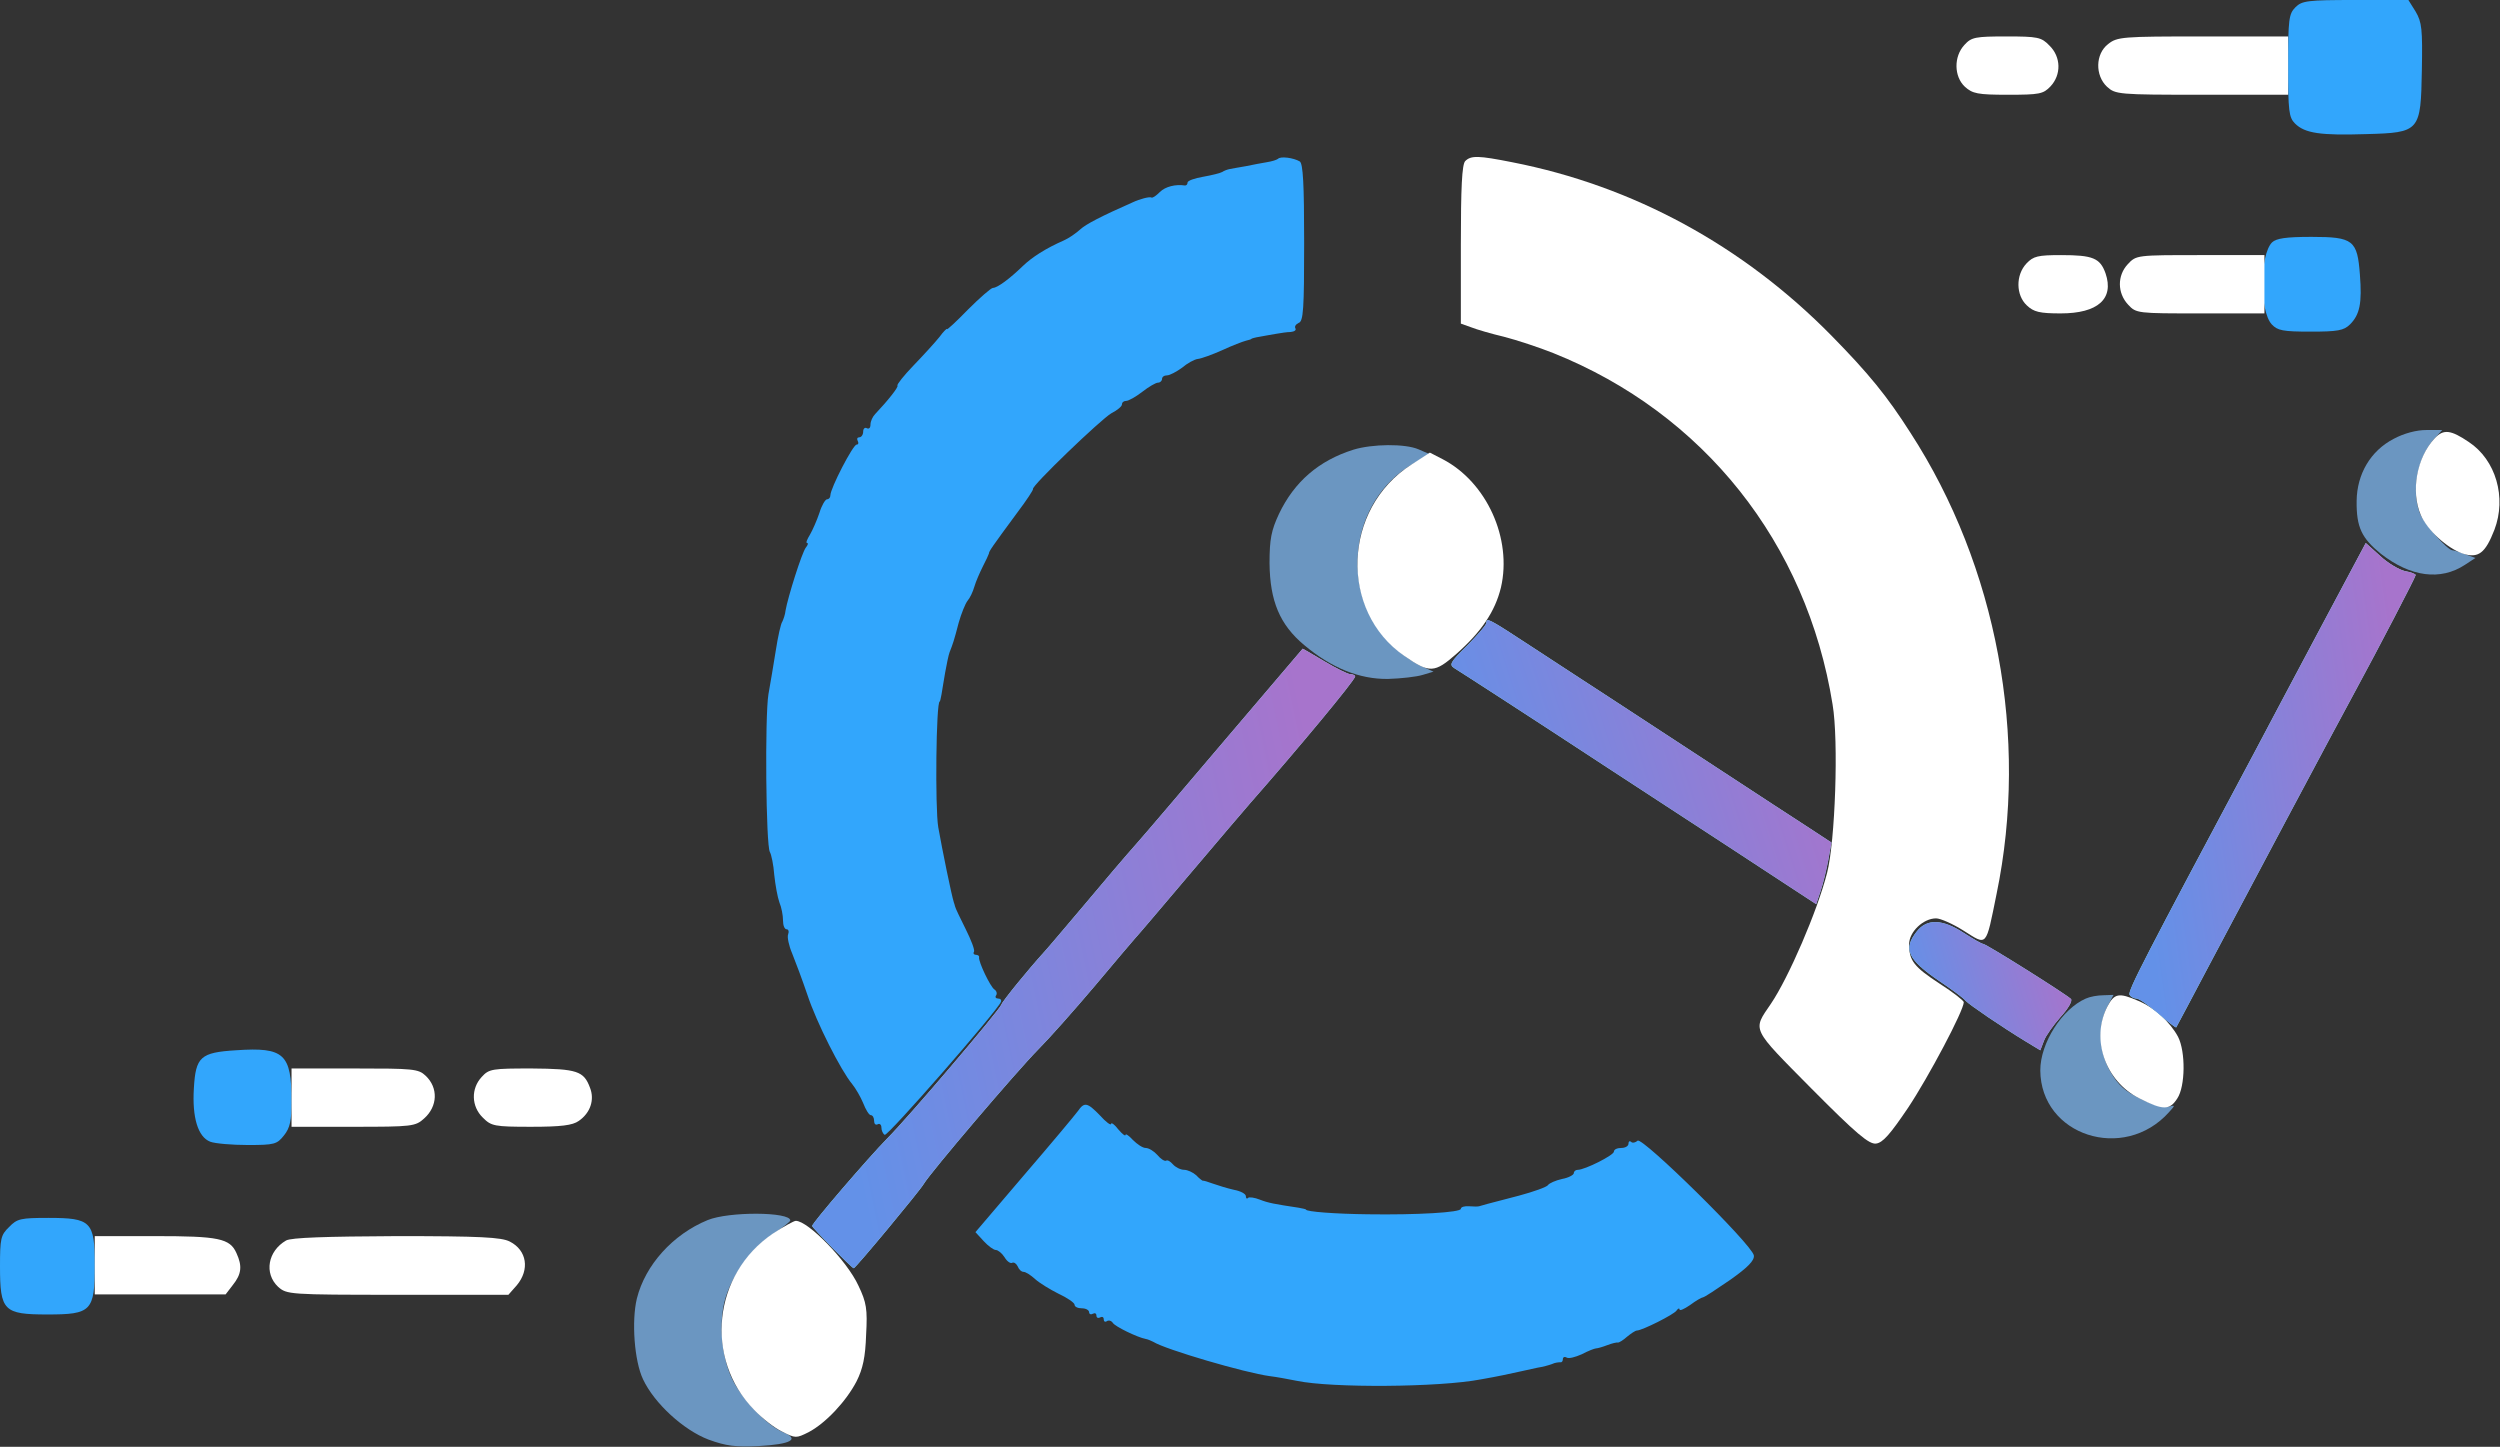 <?xml version="1.0" encoding="UTF-8"?> <svg xmlns="http://www.w3.org/2000/svg" width="686" height="397" viewBox="0 0 686 397" fill="none"><rect x="0" y="0" width="686" height="397" fill="#333333" stroke="none"/> <path d="M350.659 43.6C350.259 43.9 348.959 44.3 347.659 44.5C346.459 44.7 343.759 45.2 341.859 45.6C339.959 45.9 337.959 46.3 337.359 46.4C336.859 46.5 335.959 46.8 335.359 47.2C334.859 47.5 332.459 48.1 330.159 48.5C327.759 48.9 325.859 49.6 325.859 50.1C325.859 50.6 325.559 50.9 325.159 50.9C322.559 50.5 319.759 51.2 318.259 52.7C317.259 53.7 316.259 54.4 315.959 54.2C315.459 53.9 312.759 54.6 310.859 55.5C302.259 59.3 297.959 61.5 296.359 63C295.259 64 293.259 65.4 291.859 66C286.859 68.2 283.159 70.6 280.659 73C277.059 76.5 273.659 79 272.459 79C271.959 79 268.859 81.7 265.659 84.9C262.459 88.2 259.859 90.6 259.859 90.3C259.859 90 258.859 91 257.759 92.5C256.559 94 253.359 97.5 250.659 100.3C248.059 103 246.059 105.5 246.259 105.8C246.659 106.1 243.759 109.8 240.159 113.6C239.459 114.3 238.859 115.6 238.859 116.5C238.859 117.4 238.459 117.8 237.859 117.5C237.359 117.2 236.859 117.6 236.859 118.4C236.859 119.3 236.359 120 235.759 120C235.259 120 235.059 120.4 235.359 121C235.659 121.5 235.559 122 235.059 122C234.059 122 227.859 134 227.859 135.9C227.859 136.5 227.459 137 226.959 137C226.459 137 225.459 138.7 224.859 140.7C224.159 142.8 222.959 145.5 222.259 146.7C221.459 148 221.059 149 221.459 149C221.859 149 221.659 149.6 221.159 150.2C220.059 151.5 216.159 164 215.559 167.5C215.459 168.6 214.959 170 214.659 170.6C214.259 171.1 213.459 174.7 212.859 178.6C212.259 182.4 211.359 187.7 210.859 190.5C209.859 196.5 210.159 232.1 211.259 233.8C211.659 234.5 212.259 237.3 212.459 240.1C212.759 242.9 213.359 246.2 213.859 247.6C214.459 249 214.859 251.2 214.859 252.6C214.859 253.9 215.259 255 215.859 255C216.359 255 216.559 255.6 216.259 256.4C215.959 257.1 216.459 259.5 217.359 261.6C218.259 263.8 220.159 268.9 221.559 273C224.059 280.6 230.759 293.8 233.859 297.5C234.759 298.6 236.159 301 236.859 302.7C237.559 304.5 238.459 306 238.959 306C239.459 306 239.859 306.7 239.859 307.6C239.859 308.4 240.259 308.8 240.859 308.5C241.359 308.2 241.859 308.6 241.859 309.4C241.859 310.2 242.259 311.1 242.759 311.4C243.559 311.9 273.859 277.2 274.659 274.9C274.859 274.4 274.559 274 273.859 274C273.259 274 272.959 273.6 273.359 273.1C273.659 272.6 273.459 271.9 272.859 271.5C271.759 270.8 268.459 263.9 268.659 262.7C268.759 262.3 268.359 262 267.759 262C267.259 262 266.959 261.6 267.259 261.2C267.559 260.7 266.459 257.9 264.959 254.9C263.459 251.9 262.159 249.2 262.059 248.7C261.959 248.3 261.859 247.9 261.759 247.7C261.059 245.5 258.559 233.2 257.459 227C256.559 221.9 256.859 192.5 257.859 192.5C257.959 192.5 258.159 191.6 258.359 190.5C258.559 189.4 258.959 186.7 259.359 184.5C259.759 182.3 260.259 179.8 260.559 179C261.459 176.7 261.759 175.9 263.059 170.9C263.759 168.4 264.859 165.7 265.459 164.9C266.159 164.1 266.959 162.4 267.359 161C267.759 159.6 268.859 157.1 269.659 155.5C270.559 153.8 271.259 152.2 271.359 151.9C271.359 151.3 271.959 150.4 279.259 140.5C281.759 137.2 283.559 134.4 283.459 134.2C282.759 133.6 302.259 114.9 304.959 113.4C306.559 112.6 307.859 111.5 307.859 111C307.859 110.4 308.359 110 309.059 110C309.659 110 311.659 108.9 313.459 107.5C315.259 106.1 317.159 105 317.759 105C318.359 105 318.859 104.5 318.859 104C318.859 103.4 319.459 103 320.259 103C320.959 103 322.859 102 324.359 100.9C325.759 99.7 327.759 98.6 328.659 98.5C329.659 98.4 332.659 97.3 335.359 96.1C338.159 94.8 341.059 93.7 341.859 93.5C342.659 93.3 343.359 93.1 343.359 93C343.359 92.9 344.359 92.6 345.659 92.4C346.859 92.2 348.859 91.8 350.159 91.6C351.359 91.4 353.159 91.1 354.159 91.1C355.159 91 355.759 90.6 355.459 90.1C355.159 89.6 355.559 89 356.359 88.6C357.659 88.2 357.859 84.7 357.859 66.6C357.859 50.5 357.559 44.9 356.659 44.3C354.959 43.3 351.359 42.8 350.659 43.6Z" fill="#32A6FC"></path> <path d="M295.758 304.9C294.958 306 288.358 313.9 280.958 322.5L267.658 338.1L269.958 340.6C271.158 341.9 272.658 343 273.258 343C273.858 343 274.958 343.9 275.658 345C276.358 346.2 277.358 346.8 277.758 346.5C278.258 346.3 278.858 346.7 279.258 347.5C279.558 348.3 280.258 349 280.858 349C281.458 349 282.858 349.9 284.058 351C285.158 352 288.058 353.8 290.458 355C292.858 356.1 294.858 357.5 294.858 358C294.858 358.6 295.758 359 296.858 359C297.958 359 298.858 359.5 298.858 360.1C298.858 360.6 299.358 360.8 299.858 360.5C300.458 360.2 300.858 360.4 300.858 361C300.858 361.6 301.358 361.8 301.858 361.5C302.458 361.2 302.858 361.4 302.858 362C302.858 362.6 303.258 362.9 303.758 362.5C304.258 362.2 304.958 362.4 305.358 363C305.958 364 312.158 367 314.358 367.4C314.958 367.5 315.858 367.9 316.458 368.2C319.758 370.3 341.658 376.7 348.358 377.6C350.058 377.8 353.358 378.4 355.858 378.9C365.358 380.9 394.958 380.7 406.358 378.5C410.958 377.7 414.158 377 416.858 376.4C418.258 376.1 420.458 375.6 421.858 375.3C423.258 375.1 425.058 374.6 425.858 374.3C426.658 373.9 427.658 373.8 428.158 373.8C428.558 373.9 428.858 373.5 428.858 372.9C428.858 372.4 429.358 372.2 429.858 372.5C430.458 372.9 432.258 372.4 434.058 371.6C435.758 370.7 437.558 370 437.958 370C438.358 370 439.758 369.6 441.058 369.1C442.358 368.6 443.658 368.3 443.958 368.4C444.358 368.4 445.458 367.7 446.458 366.8C447.558 365.9 448.758 365.1 449.158 365.1C450.558 365.1 459.358 360.7 460.058 359.6C460.458 359 460.858 358.9 460.858 359.3C460.858 359.8 462.158 359.2 463.758 358.1C465.358 356.9 466.958 356 467.258 356C467.658 356 470.958 353.8 474.758 351.2C479.558 347.8 481.458 345.9 481.258 344.5C480.858 341.6 450.658 311.9 449.358 313C448.658 313.6 447.858 313.7 447.558 313.3C447.158 313 446.858 313.2 446.858 313.8C446.858 314.5 445.958 315 444.858 315C443.758 315 442.858 315.4 442.858 316C442.858 317 434.858 321 432.958 321C432.358 321 431.858 321.4 431.858 321.9C431.858 322.4 430.358 323.2 428.658 323.5C426.858 323.9 425.058 324.7 424.758 325.2C424.458 325.7 420.858 327 416.758 328.1C407.858 330.4 406.458 330.8 405.858 331C405.558 331.1 404.358 331.1 403.158 331C401.858 330.9 400.858 331.2 400.858 331.7C400.858 332.7 388.758 333.4 375.358 333.2C366.558 333.1 358.358 332.5 358.358 331.9C358.358 331.8 357.458 331.6 356.358 331.4C349.758 330.4 348.058 330.1 345.758 329.2C344.258 328.6 342.758 328.4 342.458 328.7C342.158 329.1 341.858 328.8 341.858 328.2C341.858 327.6 340.358 326.8 338.658 326.5C336.858 326.1 334.258 325.3 332.858 324.8C331.458 324.3 330.258 323.9 330.058 324C329.958 324 329.058 323.4 328.258 322.5C327.358 321.7 325.858 321 324.958 321C323.958 321 322.558 320.3 321.858 319.5C321.158 318.7 320.358 318.2 319.958 318.5C319.558 318.7 318.458 318 317.558 316.9C316.658 315.9 315.258 315 314.358 315C313.558 315 312.058 314 310.858 312.8C309.758 311.6 308.858 311 308.858 311.4C308.858 311.9 307.958 311.2 306.858 309.9C305.858 308.6 304.958 307.9 304.858 308.4C304.858 308.9 303.458 307.9 301.858 306.1C298.358 302.5 297.558 302.3 295.758 304.9Z" fill="#32A6FC"></path> <path d="M402.059 44.2C401.159 45.1 400.859 51.6 400.859 67.1V88.8L403.659 89.8C405.159 90.4 409.259 91.6 412.659 92.4C416.159 93.3 422.259 95.3 426.259 96.9C467.459 113.4 495.759 149 502.859 193.3C504.559 203.3 503.559 231 501.359 239.5C498.659 250.1 490.759 268.3 485.959 275.4C480.859 282.9 480.359 281.8 497.059 298.7C509.459 311.2 512.859 314 514.759 313.8C516.659 313.6 518.759 311.1 523.559 304C529.159 295.6 538.859 277.3 538.859 275C538.859 274.6 535.959 272.3 532.359 270C525.159 265.3 523.859 263.6 523.859 259.1C523.859 255.7 527.759 252 531.259 252C532.459 252 535.859 253.5 538.859 255.4C545.359 259.5 544.859 260.1 547.859 245.3C556.759 202.4 547.959 155.4 524.259 118.8C517.759 108.6 512.759 102.5 502.559 92.1C478.259 67.4 448.159 51 414.859 44.5C405.759 42.7 403.659 42.6 402.059 44.2Z" fill="white"></path> <path d="M656.861 120.4C650.461 123.7 646.761 130.1 646.661 137.4C646.561 144.7 648.061 147.7 653.361 152C661.461 158.3 669.661 159.4 676.361 155L679.261 153.1L676.461 152.1C674.961 151.5 673.361 151 672.961 151C671.561 151 664.961 143.5 663.961 140.7C661.561 134.4 663.461 125.2 668.061 120.3L670.161 118H665.761C663.061 118 659.661 118.9 656.861 120.4Z" fill="#6B96C1"></path> <path d="M371.359 123.4C361.859 126.4 355.159 132.2 350.959 141C348.859 145.5 348.359 147.9 348.359 154.5C348.459 164.9 351.159 171.4 357.859 177C365.359 183.3 373.059 186.4 380.859 186.3C384.459 186.2 388.759 185.7 390.359 185.2L393.359 184.3L389.359 182.5C387.259 181.4 383.659 178.8 381.559 176.7C367.259 162.4 370.359 137.4 387.659 127.3L392.259 124.6L389.259 123.3C385.559 121.7 376.559 121.8 371.359 123.4Z" fill="#6B96C1"></path> <path d="M572.359 274C565.859 276.8 559.859 286.2 559.859 293.7C559.959 311.6 582.759 319 595.159 305.2C596.959 303.2 596.959 303.2 594.959 303.7C593.759 304 590.559 303.1 587.359 301.5C583.159 299.5 581.259 297.8 579.159 294.2C575.959 288.8 575.559 281.4 578.259 276.2L579.959 273L577.159 273.1C575.559 273.1 573.459 273.5 572.359 274Z" fill="#6B96C1"></path> <path d="M194.16 334.8C184.66 338.7 177.06 347.1 174.76 356.3C173.26 362.5 174.06 373.5 176.46 378.5C179.56 385.1 187.56 392.4 194.36 395C199.26 396.8 201.86 397.1 208.16 396.8C217.16 396.3 219.56 394.9 214.86 393C210.36 391.1 203.56 383.9 200.86 378.3C198.06 372.4 197.26 363.6 198.76 357.3C200.46 350.4 206.06 342.6 211.86 338.8C214.56 337 216.86 335.2 216.86 334.9C216.86 332.5 199.96 332.4 194.16 334.8Z" fill="#6B96C1"></path> <path d="M668.059 120.3C663.159 125.5 661.459 134.8 664.259 141.3C666.059 145.5 671.459 150.4 675.759 151.9C680.059 153.3 681.959 151.8 684.459 145.4C687.859 136.5 684.859 126.2 677.459 121.3C672.459 117.9 670.459 117.7 668.059 120.3Z" fill="white"></path> <path d="M387.26 127.5C368.36 139.6 367.46 167.7 385.36 180C392.26 184.8 393.66 184.7 399.66 179.4C406.46 173.4 410.26 167.8 411.86 161.2C414.96 147.8 407.96 132.3 395.86 126L392.36 124.2L387.26 127.5Z" fill="white"></path> <path d="M578.259 276.2C573.659 285.1 577.659 296.7 587.059 301.4C593.559 304.7 595.359 304.7 597.459 301.4C599.659 298.1 599.759 288.6 597.659 284.5C595.459 280.4 591.059 276.4 586.659 274.6C581.359 272.3 580.159 272.6 578.259 276.2Z" fill="white"></path> <path d="M212.06 338.5C195.66 349.6 193.16 372.8 206.96 386.9C209.06 389.1 212.46 391.8 214.56 392.8C218.26 394.7 218.46 394.7 221.86 393C226.46 390.6 232.16 384.6 235.06 379C236.76 375.6 237.46 372.4 237.66 366.3C238.06 359.2 237.76 357.4 235.56 352.8C232.46 346 221.76 335 218.36 335C217.86 335 214.96 336.6 212.06 338.5Z" fill="white"></path> <path d="M629.859 2C628.059 3.8 627.859 5.3 627.859 18C627.859 30.5 628.059 32.2 629.759 33.9C632.459 36.6 636.859 37.2 649.259 36.8C664.059 36.4 664.259 36.1 664.559 19.2C664.759 8 664.559 6.1 662.859 3.2L660.859 0H646.359C633.159 0 631.659 0.2 629.859 2Z" fill="#32A6FC"></path> <path d="M623.46 66.5C620.06 69.9 619.96 85.3 623.36 89C624.96 90.7 626.36 91 634.06 91C641.46 91 643.16 90.7 644.86 89C647.56 86.3 648.16 83.1 647.56 75.4C646.86 65.9 645.76 65 634.26 65C627.26 65 624.66 65.4 623.46 66.5Z" fill="#32A6FC"></path> <path d="M64.799 288.191C54.999 288.791 53.699 289.991 53.199 298.591C52.699 306.591 54.299 311.991 57.699 313.291C58.999 313.791 63.699 314.191 67.999 314.191C75.299 314.191 75.999 313.991 77.899 311.591C79.599 309.491 79.999 307.491 79.999 302.191C79.999 289.191 77.999 287.291 64.799 288.191Z" fill="#32A6FC"></path> <path d="M2.5 336.691C0.2 338.891 0 339.891 0 347.491C0 359.691 1 360.691 13 360.691C25.1 360.691 26 359.791 26 347.091C26 335.191 25 334.191 13.3 334.191C5.7 334.191 4.7 334.391 2.5 336.691Z" fill="#32A6FC"></path> <path d="M539.06 12.3C536.06 15.499 536.16 21 539.16 23.799C541.26 25.7 542.66 26 550.96 26C559.66 26 560.66 25.799 562.66 23.7C565.66 20.5 565.56 15.6 562.36 12.499C560.16 10.2 559.16 10 550.56 10C542.06 10 540.96 10.2 539.06 12.3Z" fill="white"></path> <path d="M578.46 12.1C574.96 14.8 574.86 20.7 578.16 23.799C580.46 25.899 581.26 26 604.16 26H627.86V18V10H604.46C582.36 10 580.96 10.1 578.46 12.1Z" fill="white"></path> <path d="M556.06 72.299C553.06 75.499 553.16 80.999 556.16 83.799C558.06 85.6 559.66 85.999 565.46 85.999C575.66 85.999 580.16 81.999 577.76 74.999C576.26 70.799 574.26 69.999 565.56 69.999C559.16 69.999 557.96 70.299 556.06 72.299Z" fill="white"></path> <path d="M583.86 72.499C580.96 75.6 580.96 80.4 583.96 83.6C586.16 85.999 586.56 85.999 603.76 85.999H621.36V77.999V69.999H603.76C586.36 69.999 586.16 69.999 583.86 72.499Z" fill="white"></path> <path d="M636.26 173.2C629.16 186.5 621.36 201.3 618.86 206C588.46 263 583.76 272 584.36 273C584.66 273.5 585.56 274 586.26 274C586.96 274 589.66 275.9 592.26 278.1C594.86 280.4 597.06 282.1 597.16 281.9C598.36 279.7 600.46 275.7 605.86 265.5C613.46 251.1 641.76 197.9 646.36 189.5C652.56 178.1 662.86 158.3 662.86 157.8C662.86 157.5 661.56 157 659.86 156.7C658.26 156.3 655.16 154.5 653.06 152.5L649.16 149L636.26 173.2Z" fill="#96ECEC"></path> <path d="M636.26 173.2C629.16 186.5 621.36 201.3 618.86 206C588.46 263 583.76 272 584.36 273C584.66 273.5 585.56 274 586.26 274C586.96 274 589.66 275.9 592.26 278.1C594.86 280.4 597.06 282.1 597.16 281.9C598.36 279.7 600.46 275.7 605.86 265.5C613.46 251.1 641.76 197.9 646.36 189.5C652.56 178.1 662.86 158.3 662.86 157.8C662.86 157.5 661.56 157 659.86 156.7C658.26 156.3 655.16 154.5 653.06 152.5L649.16 149L636.26 173.2Z" fill="url(#paint0_linear_134_96)"></path> <path d="M407.86 170.9C407.86 171.5 405.46 174.2 402.66 177.1C397.86 181.8 397.56 182.4 399.16 183.4C400.96 184.5 420.76 197.3 440.86 210.5C446.66 214.3 461.96 224.3 474.86 232.7L498.36 248.1L499.56 244.5C500.26 242.5 501.16 238.7 501.66 236.1L502.56 231.2L496.46 227.2C493.06 225 482.46 218.1 472.86 211.8C463.26 205.5 450.06 196.9 443.66 192.7C437.16 188.5 426.66 181.6 420.36 177.5C408.46 169.7 407.86 169.4 407.86 170.9Z" fill="#96ECEC"></path> <path d="M407.86 170.9C407.86 171.5 405.46 174.2 402.66 177.1C397.86 181.8 397.56 182.4 399.16 183.4C400.96 184.5 420.76 197.3 440.86 210.5C446.66 214.3 461.96 224.3 474.86 232.7L498.36 248.1L499.56 244.5C500.26 242.5 501.16 238.7 501.66 236.1L502.56 231.2L496.46 227.2C493.06 225 482.46 218.1 472.86 211.8C463.26 205.5 450.06 196.9 443.66 192.7C437.16 188.5 426.66 181.6 420.36 177.5C408.46 169.7 407.86 169.4 407.86 170.9Z" fill="url(#paint1_linear_134_96)"></path> <path d="M336.859 202.2C325.559 215.5 314.359 228.7 311.859 231.5C309.359 234.3 302.859 241.9 297.359 248.5C291.859 255 286.959 260.8 286.359 261.4C282.359 265.8 275.059 274.7 274.759 275.7C274.159 277.3 249.459 306.4 243.359 312.5C238.259 317.7 222.859 335.6 222.859 336.4C222.859 336.9 233.759 348 234.259 348C234.759 348 252.359 326.8 253.459 324.9C255.259 321.8 278.859 294.1 284.859 288C287.859 285 294.859 277.1 300.359 270.6C305.859 264 310.859 258.2 311.359 257.6C311.959 257 318.659 249.1 326.359 240C334.059 230.9 341.559 222.1 342.959 220.5C356.059 205.6 371.859 186.6 371.859 185.6C371.859 185.3 371.259 185 370.559 185C369.859 185 366.659 183.4 363.459 181.5C360.259 179.6 357.559 178 357.459 178C357.459 178 348.159 188.9 336.859 202.2Z" fill="#96ECEC"></path> <path d="M336.859 202.2C325.559 215.5 314.359 228.7 311.859 231.5C309.359 234.3 302.859 241.9 297.359 248.5C291.859 255 286.959 260.8 286.359 261.4C282.359 265.8 275.059 274.7 274.759 275.7C274.159 277.3 249.459 306.4 243.359 312.5C238.259 317.7 222.859 335.6 222.859 336.4C222.859 336.9 233.759 348 234.259 348C234.759 348 252.359 326.8 253.459 324.9C255.259 321.8 278.859 294.1 284.859 288C287.859 285 294.859 277.1 300.359 270.6C305.859 264 310.859 258.2 311.359 257.6C311.959 257 318.659 249.1 326.359 240C334.059 230.9 341.559 222.1 342.959 220.5C356.059 205.6 371.859 186.6 371.859 185.6C371.859 185.3 371.259 185 370.559 185C369.859 185 366.659 183.4 363.459 181.5C360.259 179.6 357.559 178 357.459 178C357.459 178 348.159 188.9 336.859 202.2Z" fill="url(#paint2_linear_134_96)"></path> <path d="M525.959 255.6C522.159 260.4 523.459 263.3 532.159 269.2C535.559 271.5 538.859 273.9 539.359 274.6C540.359 275.7 549.159 281.7 556.059 285.9L559.859 288.2L560.859 285.6C561.359 284.2 563.459 281.3 565.459 279C567.559 276.7 568.759 274.6 568.259 274.1C566.159 272.3 544.959 259 544.159 259C543.759 259 541.359 257.6 538.859 256C533.059 252.2 528.759 252 525.959 255.6Z" fill="#96ECEC"></path> <path d="M525.959 255.6C522.159 260.4 523.459 263.3 532.159 269.2C535.559 271.5 538.859 273.9 539.359 274.6C540.359 275.7 549.159 281.7 556.059 285.9L559.859 288.2L560.859 285.6C561.359 284.2 563.459 281.3 565.459 279C567.559 276.7 568.759 274.6 568.259 274.1C566.159 272.3 544.959 259 544.159 259C543.759 259 541.359 257.6 538.859 256C533.059 252.2 528.759 252 525.959 255.6Z" fill="url(#paint3_linear_134_96)"></path> <path d="M80 301.19V309.19H96.9C113.1 309.19 114 309.09 116.4 306.89C120.1 303.59 120.3 298.49 116.8 295.19C114.8 293.29 113.4 293.19 97.3 293.19H80V301.19Z" fill="white"></path> <path d="M132.201 295.49C129.201 298.69 129.301 303.59 132.501 306.69C134.801 308.99 135.601 309.19 145.701 309.19C154.001 309.19 157.101 308.79 158.801 307.59C162.001 305.39 163.201 301.79 161.901 298.49C160.201 293.89 158.401 293.29 145.901 293.19C135.101 293.19 134.201 293.29 132.201 295.49Z" fill="white"></path> <path d="M26 347.19V355.19H43.9H61.9L63.9 352.59C66.3 349.59 66.5 347.39 64.9 343.89C63.1 339.79 60 339.19 42.5 339.19H26V347.19Z" fill="white"></path> <path d="M78.501 340.391C73.501 343.291 72.401 349.391 76.301 353.091C78.701 355.191 79.101 355.291 109.101 355.291H139.501L141.801 352.691C145.401 348.391 144.601 343.091 139.901 340.691C137.601 339.491 131.701 339.191 108.801 339.191C89.401 339.291 79.901 339.591 78.501 340.391Z" fill="white"></path> <defs> <linearGradient id="paint0_linear_134_96" x1="584.298" y1="215.474" x2="661.325" y2="204.549" gradientUnits="userSpaceOnUse"> <stop stop-color="#6391E8"></stop> <stop offset="1" stop-color="#A774CC"></stop> </linearGradient> <linearGradient id="paint1_linear_134_96" x1="398.269" y1="209.153" x2="492.823" y2="178.782" gradientUnits="userSpaceOnUse"> <stop stop-color="#6391E8"></stop> <stop offset="1" stop-color="#A774CC"></stop> </linearGradient> <linearGradient id="paint2_linear_134_96" x1="222.831" y1="263.021" x2="365.57" y2="232.994" gradientUnits="userSpaceOnUse"> <stop stop-color="#6391E8"></stop> <stop offset="1" stop-color="#A774CC"></stop> </linearGradient> <linearGradient id="paint3_linear_134_96" x1="523.933" y1="270.614" x2="564.64" y2="258.275" gradientUnits="userSpaceOnUse"> <stop stop-color="#6391E8"></stop> <stop offset="1" stop-color="#A774CC"></stop> </linearGradient> </defs> </svg> 